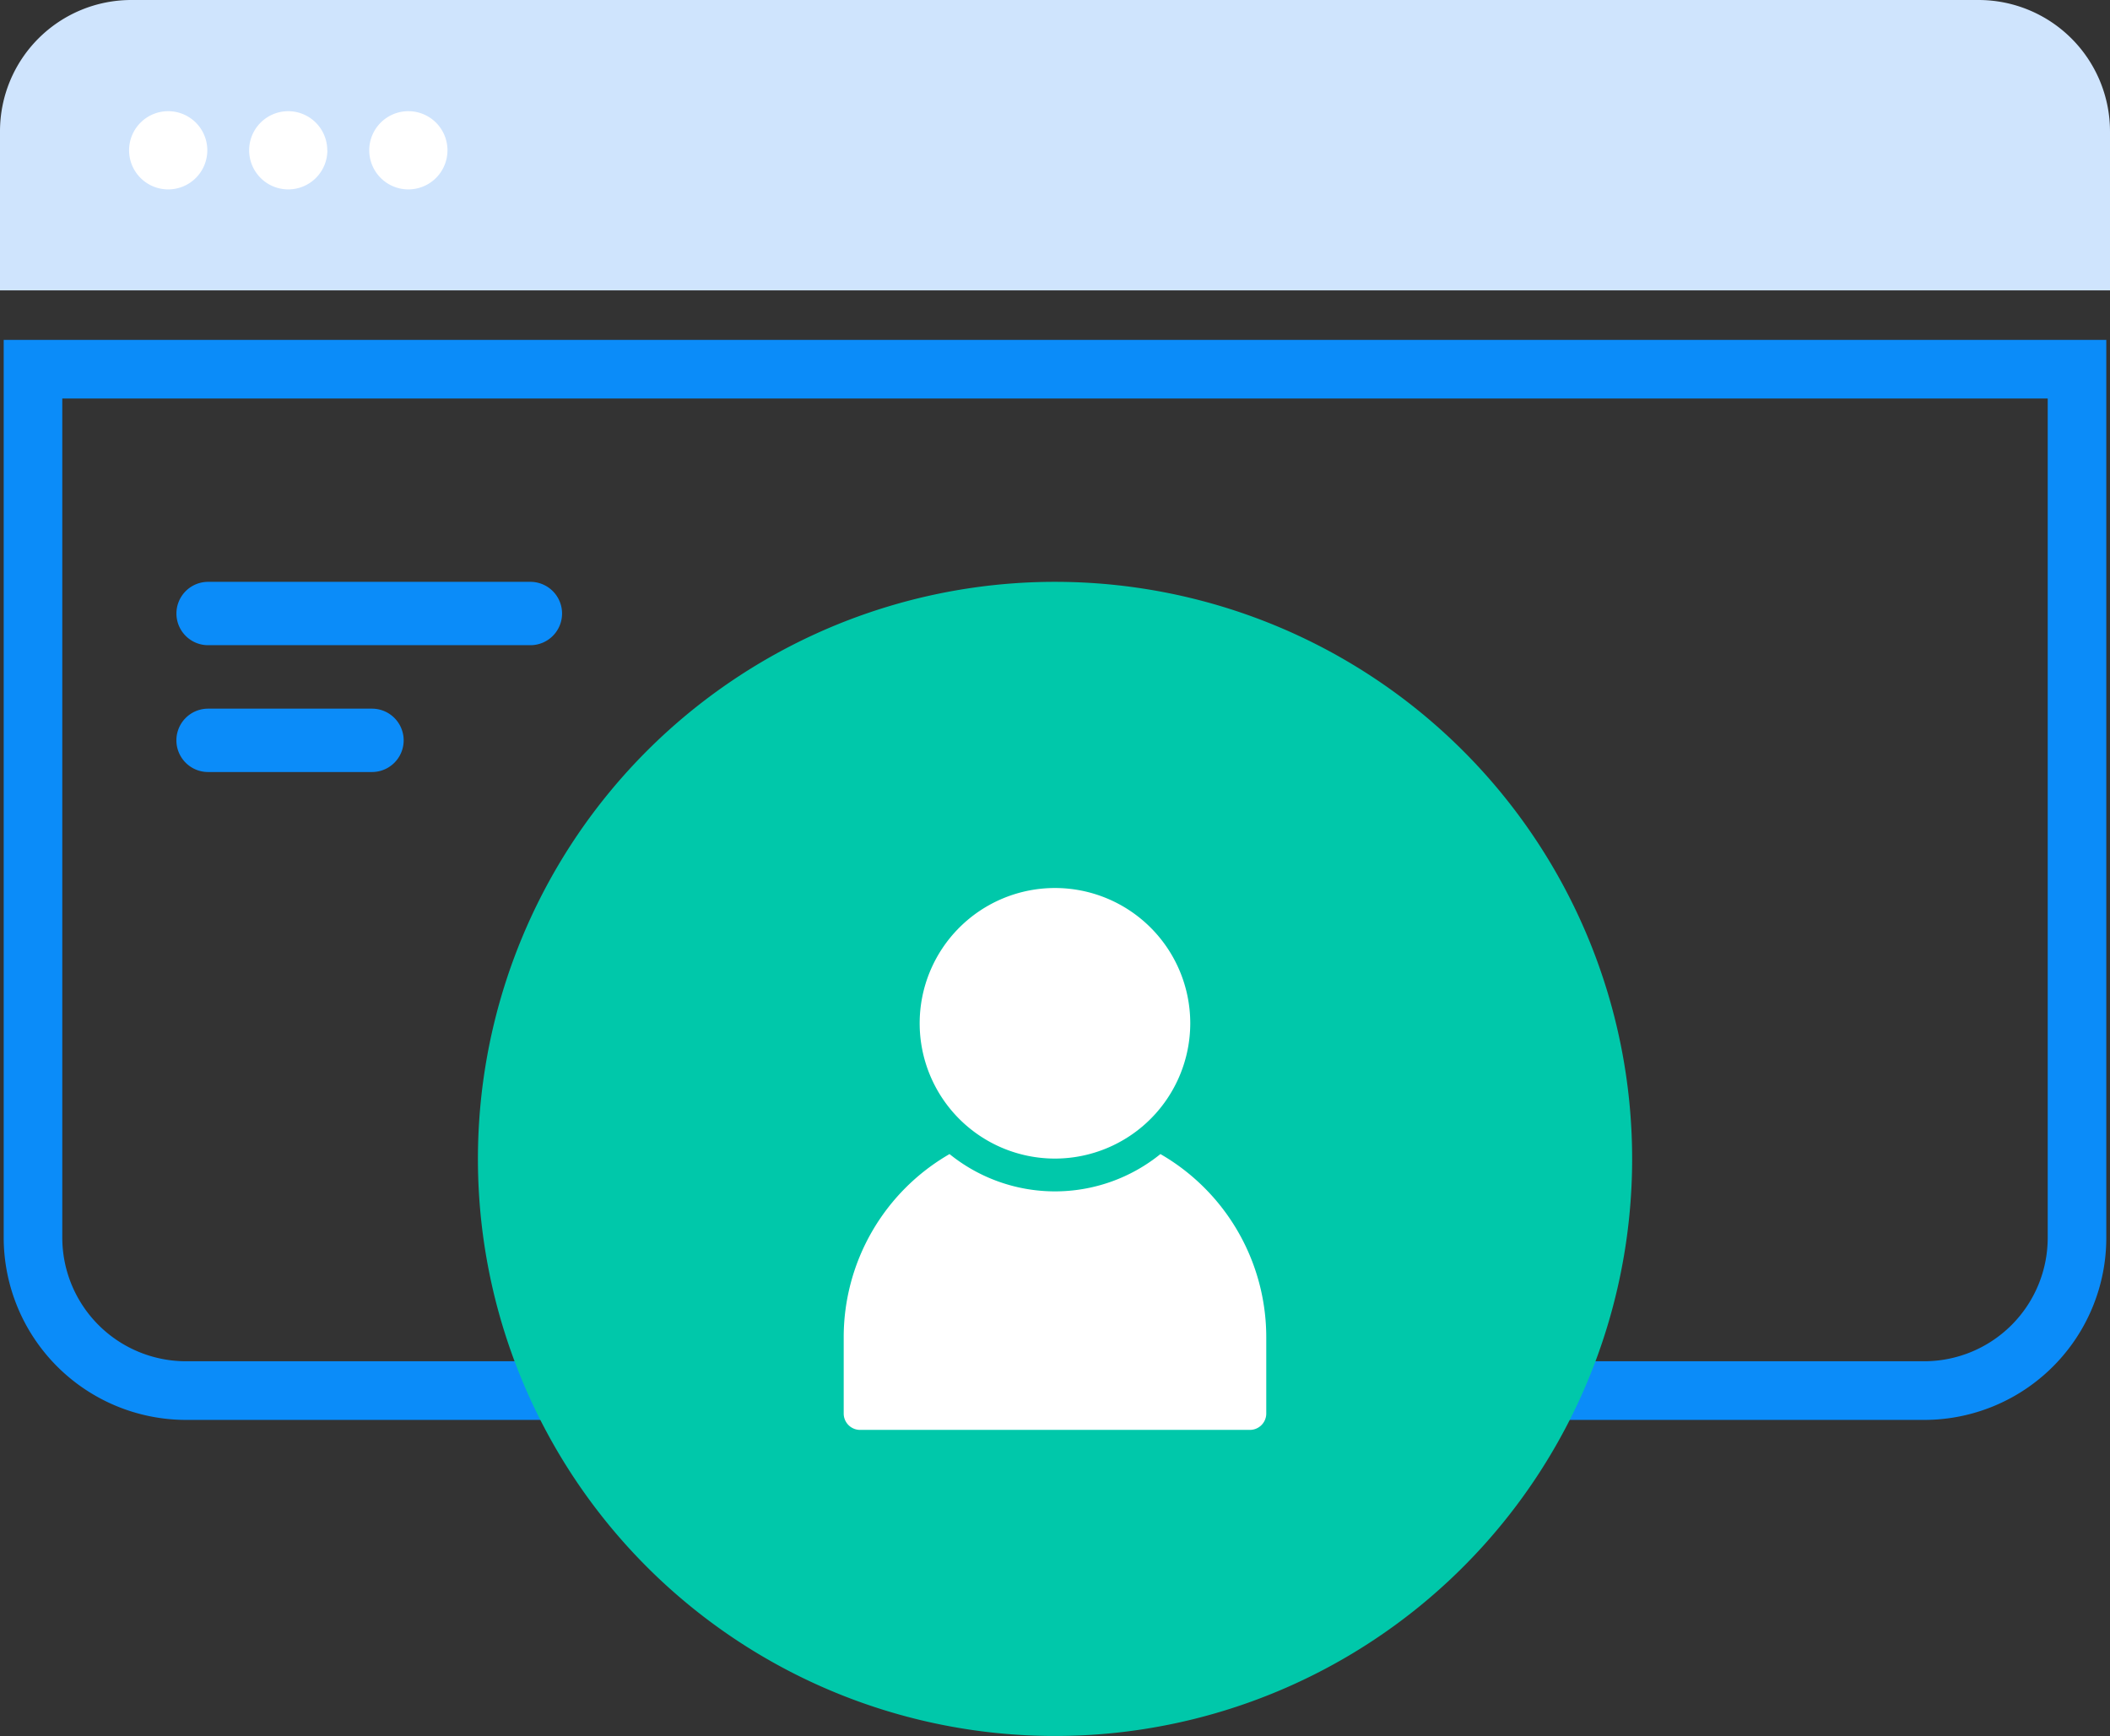 <svg id="Leverage_a_branded_client_portal_Icon" xmlns="http://www.w3.org/2000/svg" width="57.08" height="46.966" viewBox="0 0 57.08 46.966">
  <rect x="0" y="0" width="57.08" height="46.966" fill="#333333" stroke="none"/>
  <path id="Path_115236" data-name="Path 115236" d="M55.657,34.937v22.7a3.342,3.342,0,0,1-3.346,3.346H5.293a3.347,3.347,0,0,1-3.346-3.346v-22.7Zm1.586-1.586H.362V57.639A4.937,4.937,0,0,0,5.293,62.57H52.311a4.927,4.927,0,0,0,4.931-4.931V33.351Z" transform="translate(-0.262 -24.156)" fill="#0b8cf9"/>
  <path id="Path_115237" data-name="Path 115237" d="M57.08,3.556A3.557,3.557,0,0,0,53.525,0H3.556A3.552,3.552,0,0,0,0,3.556v4.3H57.08Z" fill="#cfe4fd"/>
  <path id="Path_115238" data-name="Path 115238" d="M14.78,11.972a1.058,1.058,0,1,1-1.058-1.058,1.058,1.058,0,0,1,1.058,1.058" transform="translate(-9.172 -7.906)" fill="#fff"/>
  <path id="Path_115239" data-name="Path 115239" d="M26.561,11.972A1.058,1.058,0,1,1,25.5,10.914a1.058,1.058,0,0,1,1.058,1.058" transform="translate(-17.705 -7.906)" fill="#fff"/>
  <path id="Path_115240" data-name="Path 115240" d="M38.343,11.972a1.058,1.058,0,1,1-1.058-1.058,1.058,1.058,0,0,1,1.058,1.058" transform="translate(-26.238 -7.906)" fill="#fff"/>
  <path id="Path_115241" data-name="Path 115241" d="M78.108,72.705A15.612,15.612,0,1,1,62.5,57.093,15.612,15.612,0,0,1,78.108,72.705" transform="translate(-33.955 -41.352)" fill="#00c8aa"/>
  <path id="Path_115242" data-name="Path 115242" d="M91.341,113.228a4.536,4.536,0,0,1-5.705,0,5.719,5.719,0,0,0-2.863,4.951v2.068a.443.443,0,0,0,.443.443H93.761a.443.443,0,0,0,.443-.443v-2.068a5.719,5.719,0,0,0-2.863-4.951" transform="translate(-59.949 -82.006)" fill="#fff"/>
  <path id="Path_115243" data-name="Path 115243" d="M97.549,90.788a3.66,3.66,0,1,0-3.66,3.66,3.664,3.664,0,0,0,3.66-3.66" transform="translate(-65.35 -63.104)" fill="#fff"/>
  <path id="Path_115244" data-name="Path 115244" d="M22.6,71.241H18.166a.857.857,0,1,1,0-1.714H22.6a.857.857,0,1,1,0,1.714" transform="translate(-12.537 -50.355)" fill="#0b8cf9"/>
  <path id="Path_115245" data-name="Path 115245" d="M26.885,58.807H18.167a.857.857,0,0,1,0-1.714h8.718a.857.857,0,1,1,0,1.714" transform="translate(-12.537 -41.352)" fill="#0b8cf9"/>
</svg>
